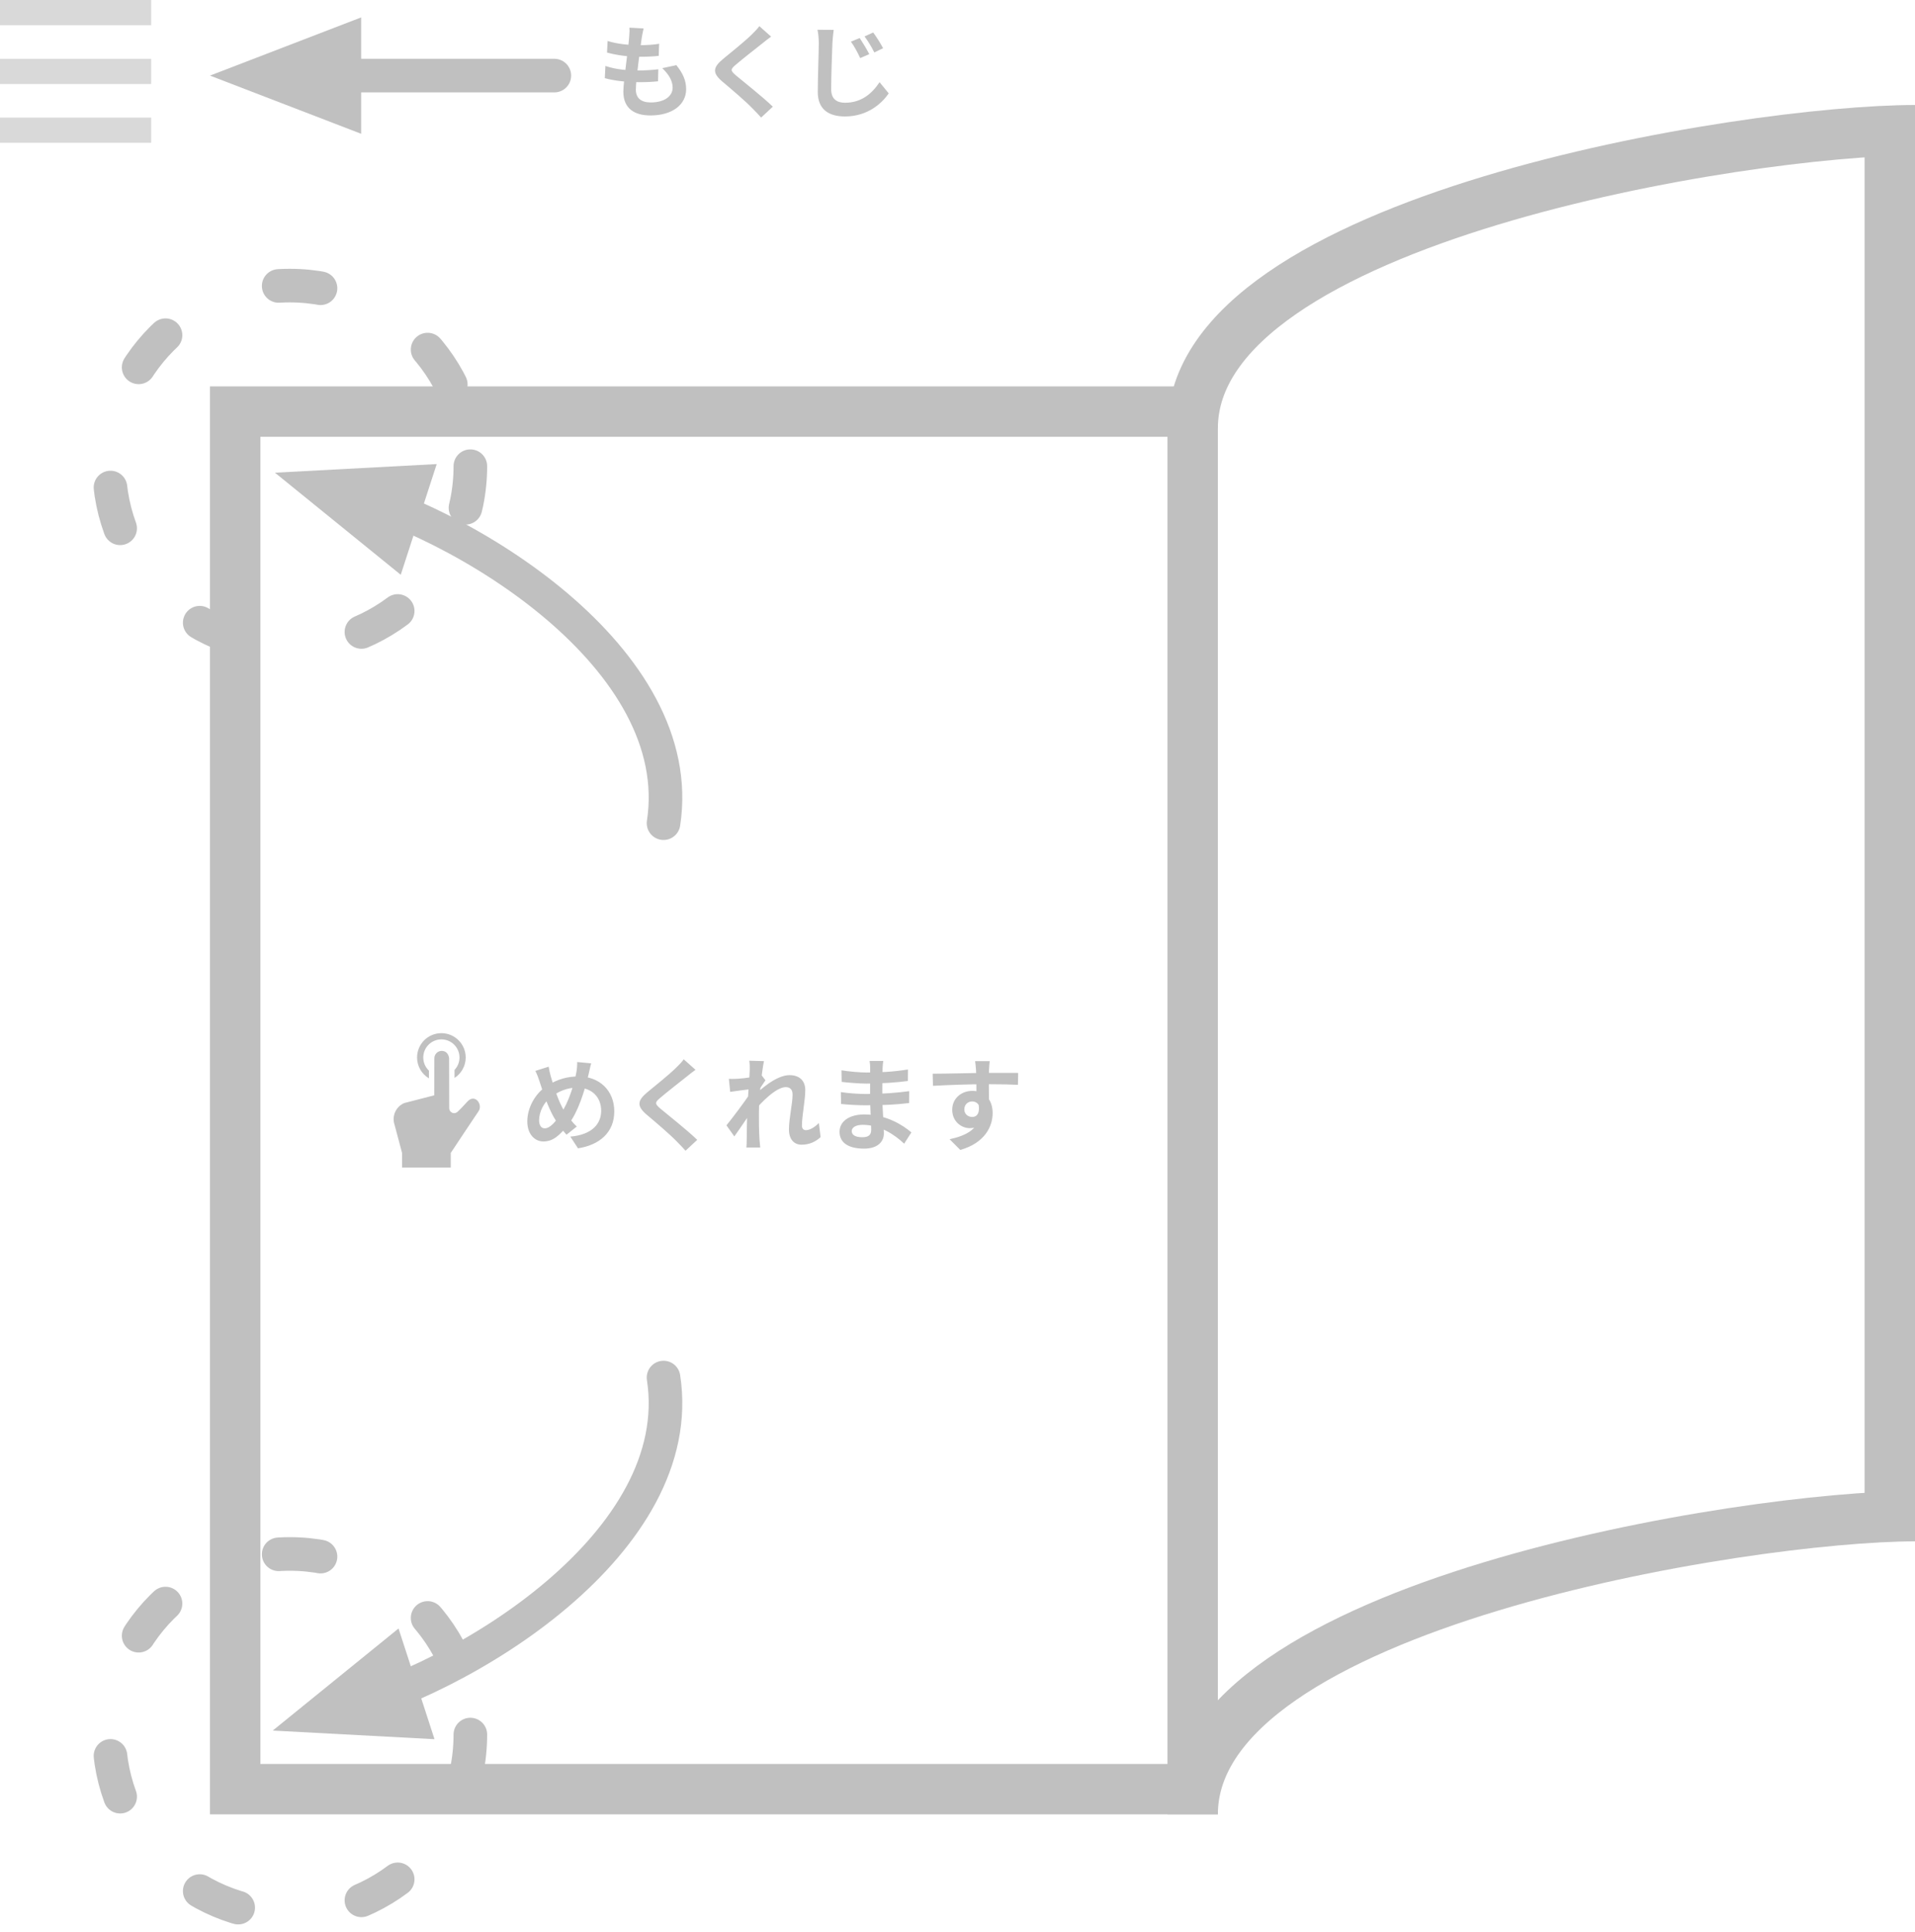 <svg width="228" height="230" viewBox="0 0 228 230" fill="none" xmlns="http://www.w3.org/2000/svg">
<rect x="28" y="49" width="114" height="164" stroke="#C0C0C0" stroke-width="6"/>
<path d="M142 216C142 191 208 180.5 228 180.5" stroke="#C0C0C0" stroke-width="6"/>
<path d="M142 51C142 26 208 15.5 228 15.5" stroke="#C0C0C0" stroke-width="6"/>
<line x1="225" y1="14" x2="225" y2="182" stroke="#C0C0C0" stroke-width="6"/>
<path d="M51.067 128.378L51.07 127.46C51.055 127.446 51.04 127.434 51.026 127.42C50.636 127.029 50.395 126.492 50.395 125.896C50.395 125.299 50.636 124.762 51.026 124.371C51.418 123.98 51.955 123.74 52.551 123.739C53.148 123.74 53.684 123.98 54.076 124.371C54.467 124.762 54.707 125.299 54.707 125.896C54.707 126.471 54.482 126.99 54.115 127.377L54.117 128.329C54.916 127.814 55.446 126.918 55.447 125.896C55.446 124.296 54.15 123 52.551 123C50.952 123 49.656 124.296 49.656 125.896C49.656 126.952 50.222 127.873 51.067 128.378Z" fill="#C0C0C0"/>
<path d="M55.642 131.149C54.724 132.159 54.474 132.362 54.474 132.362C54.305 132.524 54.055 132.569 53.84 132.477C53.624 132.384 53.484 132.172 53.484 131.938L53.47 125.851V125.962C53.383 125.389 53.032 125.109 52.593 125.109C52.108 125.109 51.715 125.502 51.715 125.986L51.701 130.397L48.128 131.321C47.128 131.75 46.627 132.874 46.976 133.904L47.869 137.256V139H53.668V137.256C53.668 137.256 56.665 132.734 56.974 132.297C57.525 131.516 56.56 130.139 55.642 131.149Z" fill="#C0C0C0"/>
<circle cx="34.5" cy="55.5" r="21.5" stroke="#C0C0C0" stroke-width="4" stroke-linecap="round" stroke-dasharray="5 15"/>
<circle cx="34.5" cy="206.5" r="21.5" stroke="#C0C0C0" stroke-width="4" stroke-linecap="round" stroke-dasharray="5 15"/>
<path d="M70.388 126.592C70.28 126.928 70.172 127.516 70.1 127.804C69.596 129.928 68.816 132.424 67.664 133.876C66.56 135.268 65.792 135.892 64.688 135.892C63.692 135.892 62.78 135.052 62.78 133.504C62.78 131.896 63.704 130.18 65.108 129.28C66.392 128.452 67.604 128.152 68.888 128.152C71.36 128.152 73.136 129.82 73.136 132.316C73.136 134.86 71.324 136.324 68.816 136.708L67.904 135.316C70.544 135.088 71.576 133.744 71.576 132.244C71.576 130.612 70.46 129.484 68.732 129.484C67.484 129.484 66.512 129.94 65.672 130.552C64.736 131.212 64.184 132.388 64.184 133.372C64.184 133.96 64.436 134.332 64.856 134.332C65.48 134.332 66.14 133.564 66.764 132.616C67.688 131.26 68.384 129.052 68.636 127.576C68.696 127.228 68.732 126.724 68.72 126.436L70.388 126.592ZM65.324 126.988C65.384 127.396 65.48 127.792 65.576 128.14C65.948 129.484 66.584 131.32 67.136 132.184C67.544 132.832 68.108 133.588 68.672 134.116L67.448 135.088C66.98 134.56 66.62 134.104 66.236 133.492C65.504 132.424 64.784 130.504 64.232 128.728C64.1 128.308 63.956 127.924 63.74 127.492L65.324 126.988ZM82.808 127.36C82.424 127.636 82.028 127.948 81.752 128.176C80.972 128.8 79.388 130.024 78.584 130.72C77.948 131.26 77.96 131.404 78.608 131.968C79.508 132.724 81.788 134.512 83.012 135.7L81.62 136.996C81.284 136.612 80.924 136.24 80.564 135.88C79.844 135.124 78.08 133.612 76.976 132.688C75.788 131.668 75.884 131.02 77.084 130.024C78.02 129.256 79.676 127.924 80.48 127.132C80.828 126.796 81.212 126.4 81.404 126.112L82.808 127.36ZM97.7 135.376C97.136 135.892 96.416 136.276 95.432 136.276C94.532 136.276 93.932 135.628 93.932 134.464C93.932 133.156 94.364 131.404 94.364 130.3C94.364 129.712 94.064 129.424 93.548 129.424C92.432 129.424 90.644 131.188 89.684 132.412L89.672 130.564C90.404 129.796 92.408 127.996 93.992 127.996C95.288 127.996 95.876 128.764 95.876 129.772C95.876 131.008 95.48 132.772 95.48 134.02C95.48 134.332 95.648 134.548 95.948 134.548C96.392 134.548 96.956 134.236 97.496 133.696L97.7 135.376ZM89.408 129.664C88.868 129.724 87.728 129.868 86.936 129.988L86.78 128.44C87.116 128.452 87.392 128.452 87.824 128.428C88.58 128.392 90.116 128.164 90.656 127.984L91.136 128.608C90.932 128.884 90.56 129.472 90.356 129.784L89.66 132.04C89.132 132.808 88.064 134.416 87.428 135.292L86.492 133.972C87.248 133.036 88.688 131.14 89.288 130.192L89.312 129.88L89.408 129.664ZM89.264 127.348C89.264 127.012 89.276 126.652 89.204 126.28L90.956 126.328C90.752 127.288 90.356 130.432 90.356 132.58C90.356 133.552 90.356 134.572 90.428 135.688C90.44 135.904 90.488 136.348 90.512 136.612H88.868C88.892 136.336 88.904 135.916 88.904 135.724C88.916 134.56 88.928 133.756 88.964 132.256C89 131.188 89.264 127.828 89.264 127.348ZM105.164 126.304C105.128 126.544 105.092 126.844 105.08 127.156C105.056 127.768 105.044 129.472 105.044 130.48C105.044 131.8 105.236 133.972 105.236 134.92C105.236 135.952 104.456 136.744 102.884 136.744C100.964 136.744 99.956 136.012 99.956 134.74C99.956 133.528 101.072 132.676 102.908 132.676C105.548 132.676 107.516 133.972 108.512 134.812L107.648 136.156C106.508 135.076 104.768 133.912 102.716 133.912C101.876 133.912 101.408 134.236 101.408 134.656C101.408 135.112 101.828 135.388 102.656 135.388C103.292 135.388 103.724 135.208 103.724 134.512C103.724 133.792 103.592 131.644 103.592 130.48C103.592 129.328 103.604 127.804 103.604 127.12C103.604 126.904 103.58 126.532 103.532 126.304H105.164ZM100.184 127.42C101.036 127.564 102.416 127.684 103.148 127.684C104.78 127.684 106.352 127.6 108.104 127.324L108.092 128.692C106.868 128.86 104.96 129.004 103.16 129.004C102.392 129.004 101 128.896 100.208 128.8L100.184 127.42ZM100.112 130.012C100.904 130.156 102.368 130.24 103.004 130.24C105.224 130.24 106.772 130.096 108.248 129.904L108.236 131.32C106.58 131.512 105.272 131.584 102.992 131.584C102.284 131.584 100.928 131.524 100.136 131.428L100.112 130.012ZM117.836 126.328C117.8 126.532 117.764 127.168 117.752 127.36C117.716 128.152 117.74 130.6 117.752 131.56L116.252 131.056C116.252 130.312 116.252 128.008 116.204 127.372C116.168 126.892 116.12 126.484 116.096 126.328H117.836ZM111.044 127.828C112.832 127.828 116 127.732 117.5 127.732C118.724 127.732 120.548 127.72 121.22 127.732L121.196 129.148C120.452 129.112 119.228 129.076 117.464 129.076C115.28 129.076 112.892 129.172 111.08 129.268L111.044 127.828ZM117.548 131.38C117.548 133.336 116.828 134.308 115.448 134.308C114.524 134.308 113.372 133.576 113.372 132.112C113.372 130.756 114.476 129.868 115.772 129.868C117.356 129.868 118.184 131.032 118.184 132.52C118.184 134.092 117.26 136.072 114.332 136.9L113.06 135.628C115.1 135.184 116.696 134.38 116.696 132.28C116.696 131.5 116.276 131.128 115.748 131.128C115.28 131.128 114.812 131.452 114.812 132.088C114.812 132.628 115.256 132.976 115.748 132.976C116.312 132.976 116.804 132.496 116.42 131.068L117.548 131.38Z" fill="#C0C0C0"/>
<path d="M76.628 3.388C76.52 3.832 76.472 4.144 76.412 4.456C76.268 5.488 75.704 9.448 75.704 10.66C75.704 11.656 76.304 12.196 77.48 12.196C79.16 12.196 80.084 11.416 80.084 10.432C80.084 9.628 79.628 8.848 78.848 8.116L80.528 7.756C81.332 8.764 81.692 9.604 81.692 10.624C81.692 12.436 80.072 13.744 77.444 13.744C75.548 13.744 74.216 12.928 74.216 10.912C74.216 9.688 74.792 6.04 74.912 4.36C74.96 3.808 74.96 3.568 74.936 3.292L76.628 3.388ZM72.344 4.876C73.388 5.224 74.876 5.38 76.1 5.38C77.024 5.38 77.876 5.32 78.476 5.212L78.428 6.652C77.72 6.724 77.06 6.76 76.052 6.76C74.84 6.76 73.376 6.568 72.272 6.256L72.344 4.876ZM72.08 7.852C73.376 8.296 74.768 8.392 75.98 8.392C76.712 8.392 77.6 8.344 78.38 8.248L78.344 9.676C77.684 9.748 76.976 9.784 76.22 9.784C74.624 9.784 73.1 9.616 72.008 9.304L72.08 7.852ZM91.808 4.36C91.424 4.636 91.028 4.948 90.752 5.176C89.972 5.8 88.388 7.024 87.584 7.72C86.948 8.26 86.96 8.404 87.608 8.968C88.508 9.724 90.788 11.512 92.012 12.7L90.62 13.996C90.284 13.612 89.924 13.24 89.564 12.88C88.844 12.124 87.08 10.612 85.976 9.688C84.788 8.668 84.884 8.02 86.084 7.024C87.02 6.256 88.676 4.924 89.48 4.132C89.828 3.796 90.212 3.4 90.404 3.112L91.808 4.36ZM102.356 4.528C102.692 5.032 103.22 5.896 103.496 6.448L102.416 6.916C102.056 6.16 101.756 5.584 101.312 4.96L102.356 4.528ZM103.964 3.868C104.324 4.348 104.864 5.2 105.14 5.74L104.096 6.244C103.712 5.488 103.376 4.936 102.932 4.336L103.964 3.868ZM99.26 3.556C99.188 4.072 99.128 4.684 99.104 5.164C99.056 6.448 98.96 9.136 98.96 10.624C98.96 11.836 99.68 12.232 100.616 12.232C102.596 12.232 103.856 11.092 104.72 9.784L105.812 11.116C105.032 12.256 103.34 13.864 100.604 13.864C98.636 13.864 97.364 13 97.364 10.948C97.364 9.34 97.484 6.184 97.484 5.164C97.484 4.588 97.436 4.012 97.328 3.544L99.26 3.556Z" fill="#C0C0C0"/>
<path d="M79 164C82 183.5 55.5 200 39 204" stroke="#C0C0C0" stroke-width="4" stroke-linecap="round"/>
<path d="M79 98C82 78.5 55.5 62 39 58" stroke="#C0C0C0" stroke-width="4" stroke-linecap="round"/>
<path d="M32.735 56.275L51.995 55.248L47.713 68.427L32.735 56.275Z" fill="#C0C0C0"/>
<path d="M32.472 206.025L51.732 207.052L47.45 193.873L32.472 206.025Z" fill="#C0C0C0"/>
<path d="M25 9L43 15.928V2.072L25 9Z" fill="#C0C0C0"/>
<rect y="14" width="18" height="3" fill="#D9D9D9"/>
<rect width="18" height="3" fill="#D9D9D9"/>
<rect y="7" width="18" height="3" fill="#D9D9D9"/>
<path d="M66 11C67.105 11 68 10.105 68 9C68 7.895 67.105 7 66 7V11ZM36 11H66V7H36V11Z" fill="#C0C0C0"/>
</svg>
